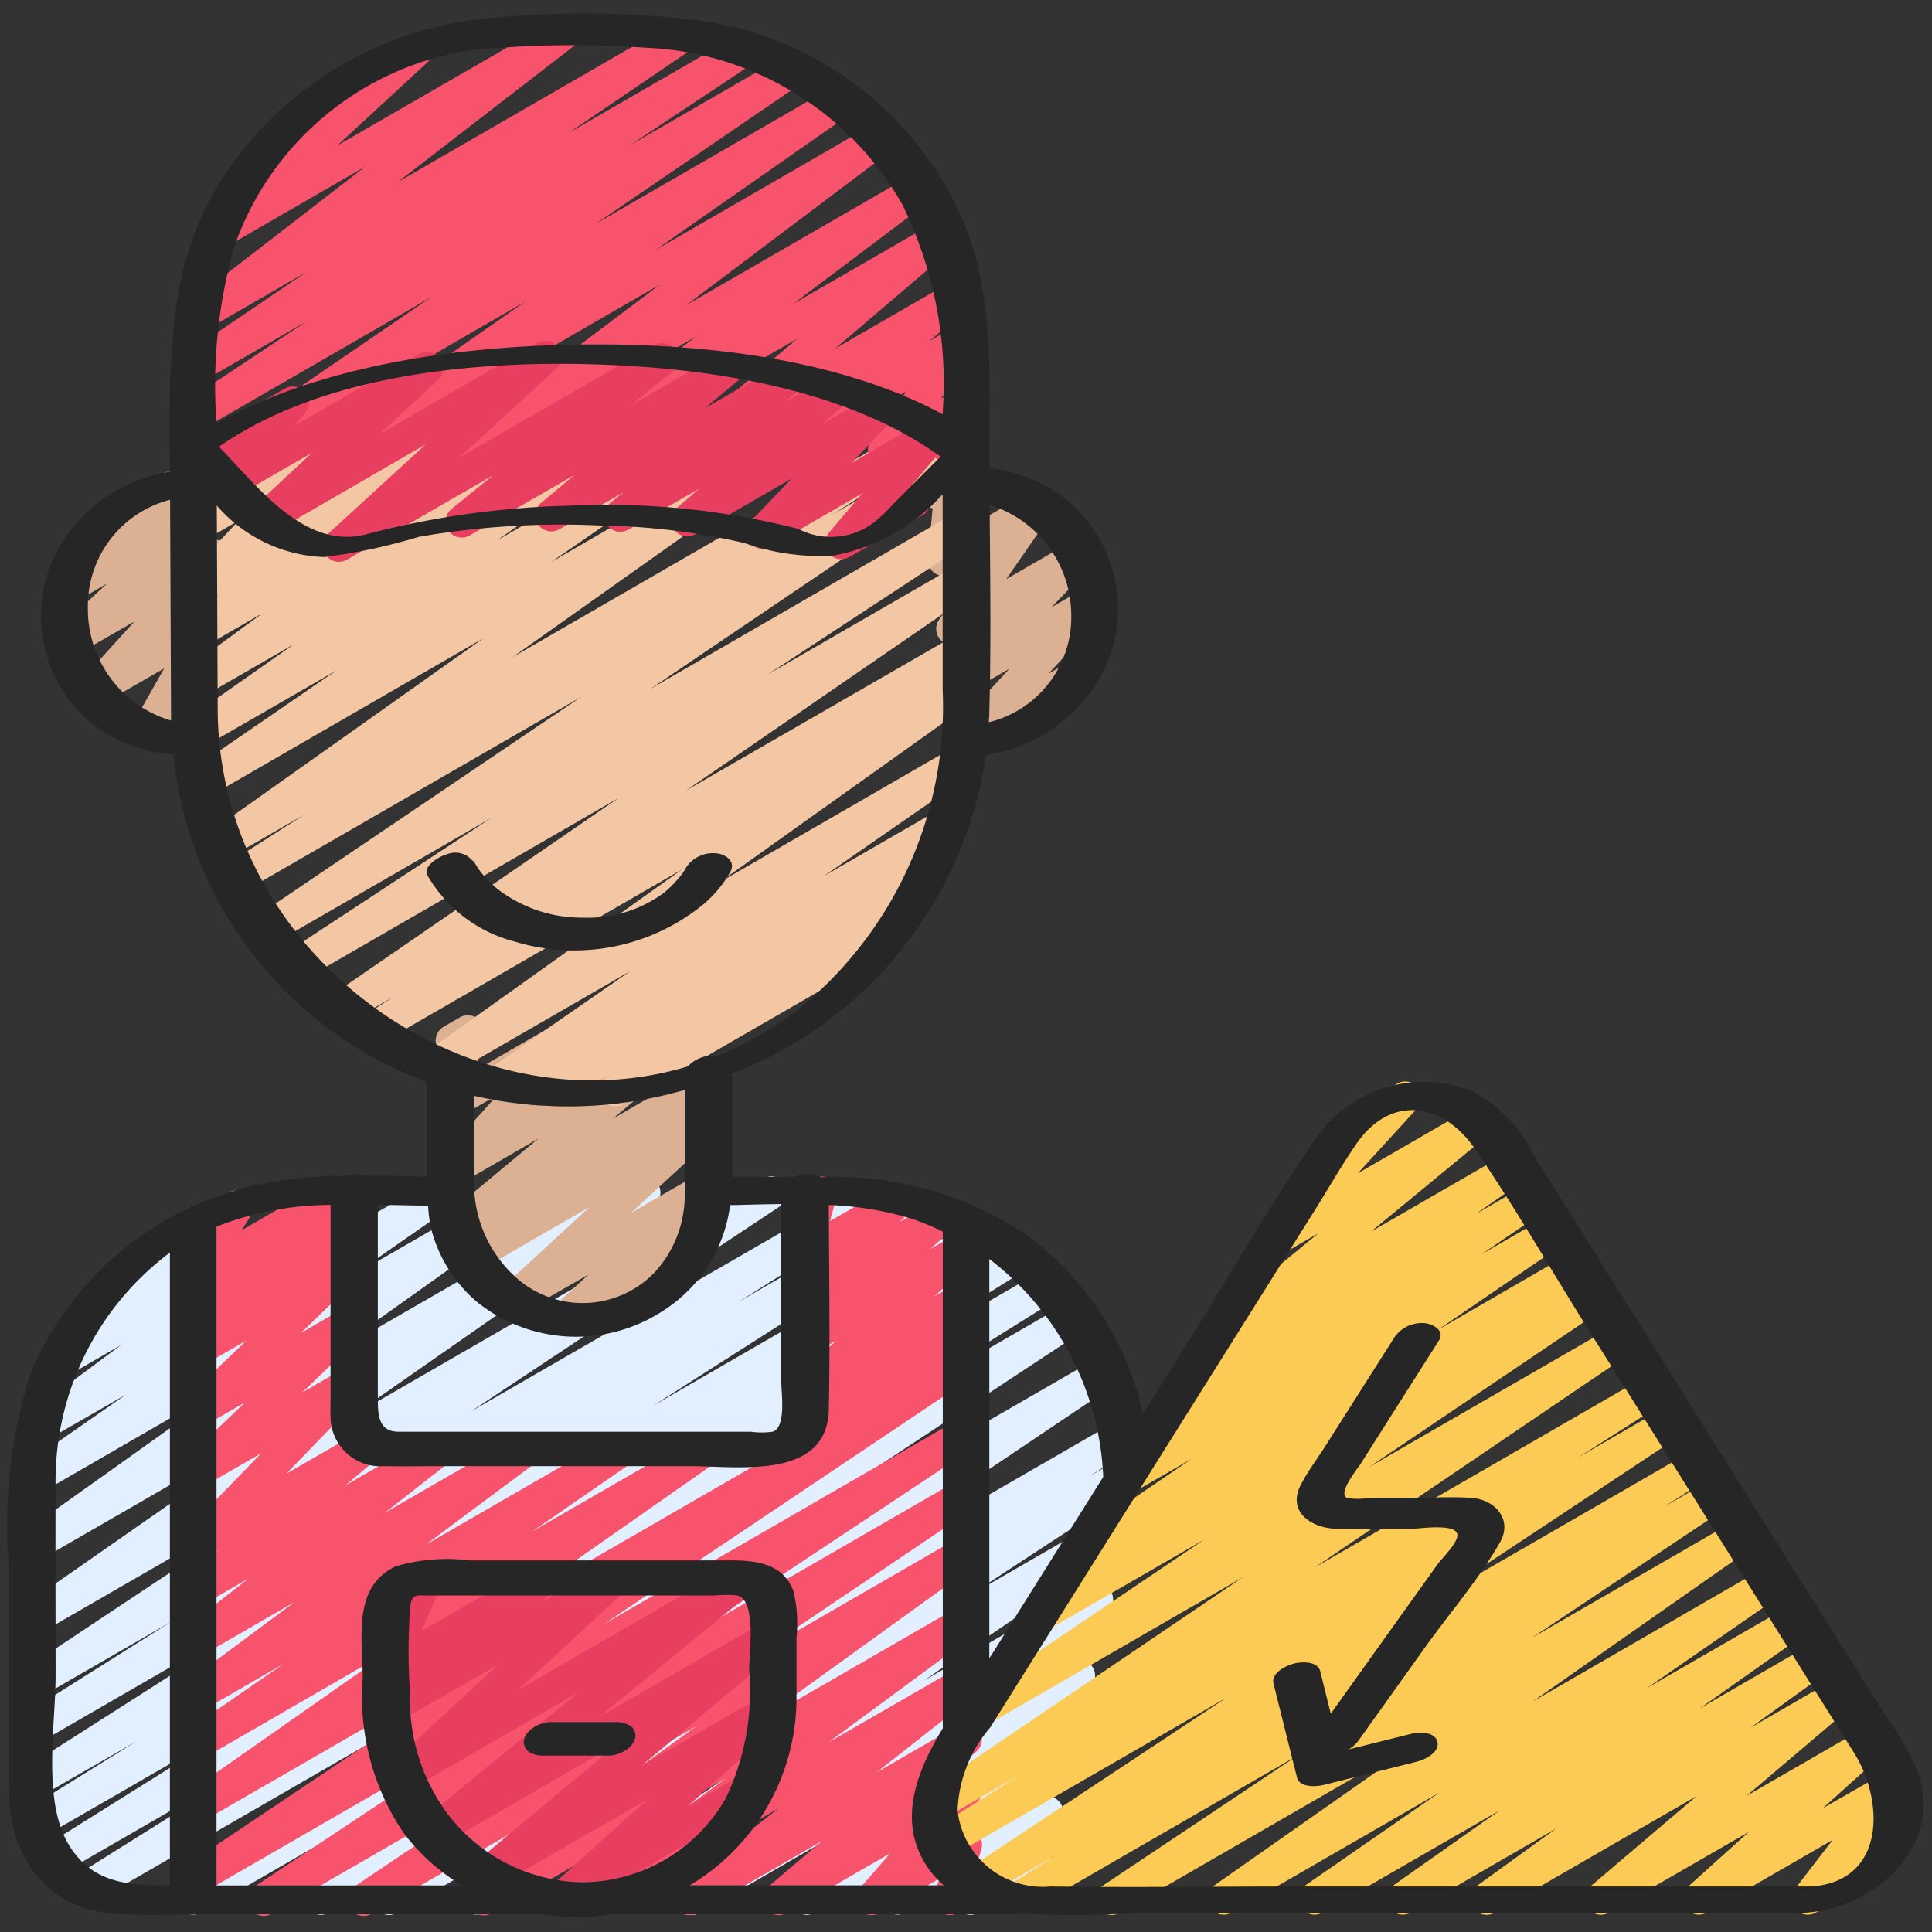 <?xml version="1.0" encoding="UTF-8"?>
<svg xmlns="http://www.w3.org/2000/svg" id="Icons" height="512" viewBox="0 0 60 60" width="512">
  <rect x="0" y="0" width="60" height="60" fill="#333333" stroke="none"/>
  <path d="m12.087 59.471a.5.5 0 0 1 -.267-.923l1.266-.8-2.866 1.652a.5.5 0 0 1 -.53-.847l12.121-8.143-15.578 8.99a.5.5 0 0 1 -.525-.849l13.282-8.751-16.053 9.264a.5.5 0 0 1 -.516-.856l6.344-3.974-6.85 3.954a.5.5 0 0 1 -.516-.856l6.44-4.032-6.439 3.717a.5.5 0 0 1 -.513-.858l3.351-2.083-2.955 1.7a.5.5 0 0 1 -.518-.854l8.851-5.648-8.336 4.816a.5.5 0 0 1 -.516-.856l4.536-2.861-4.02 2.32a.5.5 0 0 1 -.526-.849l9.623-6.389-9.1 5.251a.5.5 0 0 1 -.536-.843l9.4-6.551-8.861 5.113a.5.5 0 0 1 -.54-.84l6.824-4.856-6.275 3.623a.5.5 0 0 1 -.536-.843l3.161-2.2-2.436 1.401a.5.5 0 0 1 -.549-.834l2.833-2.107-1.655.955a.5.5 0 0 1 -.579-.809l2.266-1.981a.5.5 0 0 1 -.294-.234.5.5 0 0 1 .183-.683l3.435-1.983a.5.5 0 0 1 .579.809l-1.659 1.457 4.682-2.7a.5.5 0 0 1 .549.834l-2.835 2.106 5.1-2.942a.5.5 0 0 1 .536.842l-3.158 2.2 5.274-3.04a.5.5 0 0 1 .54.84l-6.826 4.853 9.868-5.693a.5.5 0 0 1 .536.842l-9.392 6.551 12.806-7.393a.5.5 0 0 1 .526.849l-9.628 6.391 12.314-7.109a.5.5 0 0 1 .516.856l-4.508 2.844 5.71-3.3a.5.5 0 0 1 .519.854l-8.867 5.661 9.98-5.762a.5.5 0 0 1 .514.857l-3.358 2.087 3.914-2.258a.5.5 0 0 1 .515.857l-6.437 4.033 6.872-3.965a.5.5 0 0 1 .516.857l-6.332 3.965 6.608-3.817a.5.5 0 0 1 .525.85l-13.285 8.759 13.683-7.9a.5.5 0 0 1 .529.848l-12.12 8.143 12.137-7a.5.5 0 0 1 .516.856l-1.261.8.9-.52a.5.5 0 0 1 .523.851l-5.194 3.4 4.265-2.462a.5.5 0 0 1 .533.845l-6.143 4.218 5.12-2.956a.5.5 0 0 1 .548.834l-5.529 4.094 4.422-2.553a.5.5 0 0 1 .566.82l-3.716 3.044 2.6-1.5a.5.5 0 0 1 .584.8l-1.517 1.361.494-.284a.5.5 0 0 1 .624.764l-.618.7a.506.506 0 0 1 .322.238.5.5 0 0 1 -.183.682l-2.027 1.168a.5.5 0 0 1 -.624-.764l.337-.38-1.984 1.144a.5.5 0 0 1 -.584-.8l1.516-1.361-3.751 2.161a.5.5 0 0 1 -.567-.819l3.715-3.043-6.691 3.862a.5.5 0 0 1 -.548-.834l5.523-4.092-8.532 4.926a.5.5 0 0 1 -.533-.844l6.147-4.227-8.786 5.071a.5.5 0 0 1 -.523-.85l5.2-3.4-7.368 4.25a.5.5 0 0 1 -.25.071z" fill="#e1efff"></path>
  <path d="m24.933 44.86a.5.5 0 0 1 -.315-.888l.405-.327a.5.5 0 0 1 -.329-.874l1.283-1.141-.707.408a.5.5 0 0 1 -.584-.8l.773-.7-.2.112a.5.5 0 0 1 -.607-.783l.423-.429a.5.5 0 0 1 -.557-.62l.27-1.046a.487.487 0 0 1 -.225-.2.5.5 0 0 1 .183-.682l.5-.288a.5.5 0 0 1 .734.557l-.2.76 1.892-1.092a.5.5 0 0 1 .606.783l-.328.334 1.133-.654a.5.5 0 0 1 .584.8l-.775.7.82-.473a.5.5 0 0 1 .582.807l-1.282 1.14.7-.406a.5.5 0 0 1 .564.822l-.338.272a.539.539 0 0 1 .457.25.5.5 0 0 1 -.182.683l-5.042 2.911a.494.494 0 0 1 -.238.064z" fill="#f8536c"></path>
  <path d="m8.192 59.5a.5.5 0 0 1 -.276-.917l8.433-5.6-10.069 5.817a.5.5 0 0 1 -.528-.848l11.509-7.712-10.981 6.335a.5.5 0 0 1 -.537-.842l6.472-4.533-5.935 3.43a.5.5 0 0 1 -.534-.844l3.067-2.117-2.533 1.462a.5.5 0 0 1 -.549-.834l3.415-2.542-2.866 1.654a.5.5 0 0 1 -.557-.826l1.994-1.561-1.437.83a.5.5 0 0 1 -.571-.816l1.054-.885-.483.279a.5.5 0 0 1 -.608-.782l2.44-2.515-1.832 1.057a.5.5 0 0 1 -.6-.794l1.928-1.842-1.333.769a.5.5 0 0 1 -.6-.793l1.978-1.9-1.382.8a.5.5 0 0 1 -.565-.821l.339-.276a.471.471 0 0 1 -.433-.212.5.5 0 0 1 .088-.67l.376-.316a.514.514 0 0 1 -.414-.15.5.5 0 0 1 -.065-.612l.387-.62a.5.5 0 0 1 -.213-.932l1.351-.78a.5.5 0 0 1 .674.7l-.29.465 2.806-1.619a.5.5 0 0 1 .572.816l-.19.159.017-.009a.5.5 0 0 1 .565.82l-.339.277a.5.5 0 0 1 .371.859l-1.967 1.891 1.38-.8a.5.5 0 0 1 .6.794l-1.933 1.848 1.333-.769a.5.5 0 0 1 .608.781l-2.44 2.516 2.32-1.34a.5.5 0 0 1 .571.815l-1.056.887 2.659-1.532a.5.5 0 0 1 .557.826l-1.989 1.554 4.129-2.38a.5.5 0 0 1 .549.834l-3.417 2.544 5.85-3.378a.5.5 0 0 1 .535.843l-3.07 2.119 5.132-2.962a.5.5 0 0 1 .537.841l-6.473 4.529 14-8.085a.5.5 0 0 1 .528.847l-11.504 7.711 10.982-6.343a.5.5 0 0 1 .527.849l-8.437 5.6 7.913-4.569a.5.5 0 0 1 .53.848l-6.652 4.483 6.124-3.537a.5.5 0 0 1 .542.838l-6.916 4.988 6.377-3.681a.5.5 0 0 1 .547.835l-4.553 3.356 4.009-2.31a.5.5 0 0 1 .559.826l-3.082 2.422 2.526-1.458a.5.5 0 0 1 .574.813l-1.656 1.413 1.084-.625a.5.5 0 0 1 .627.76l-.953 1.094.329-.189a.5.5 0 0 1 .73.574l-.242.814a.5.5 0 0 1 .014.873l-.5.289a.5.5 0 0 1 -.729-.574l.143-.484-1.841 1.061a.5.5 0 0 1 -.627-.76l.951-1.092-3.216 1.853a.5.5 0 0 1 -.575-.813l1.66-1.415-3.867 2.231a.5.5 0 0 1 -.558-.826l3.08-2.421-5.631 3.251a.5.5 0 0 1 -.547-.835l4.554-3.362-7.278 4.2a.5.5 0 0 1 -.542-.838l6.913-4.982-10.087 5.826a.5.5 0 0 1 -.53-.848l6.657-4.478-9.238 5.33a.494.494 0 0 1 -.25.07z" fill="#f8536c"></path>
  <path d="m17.513 59.392a.5.5 0 0 1 -.335-.871l2.922-2.636-4.7 2.715a.5.5 0 0 1 -.57-.817l4.37-3.646-5.443 3.142a.5.5 0 0 1 -.566-.819l4.77-3.9-5.237 3.023a.5.5 0 0 1 -.59-.8l3.337-3.089-3.171 1.83a.5.5 0 0 1 -.57-.816l.466-.391a.494.494 0 0 1 -.494-.1.5.5 0 0 1 -.127-.573l.635-1.473a.514.514 0 0 1 -.524-.242.5.5 0 0 1 .183-.684l1.128-.65a.5.5 0 0 1 .709.632l-.616 1.428 3.57-2.06a.5.5 0 0 1 .571.816l-.426.356 2.026-1.167a.5.5 0 0 1 .59.8l-3.338 3.089 6.717-3.879a.5.5 0 0 1 .566.82l-4.769 3.9 5.127-2.96a.5.5 0 0 1 .57.817l-4.369 3.647 3.786-2.186a.5.5 0 0 1 .585.8l-2.923 2.636 1.714-.989a.5.5 0 1 1 .5.865l-5.82 3.36a.49.49 0 0 1 -.254.072z" fill="#e83f60"></path>
  <path d="m17.58 41.4a.5.5 0 0 1 -.338-.868l1.038-.953-2.088 1.2a.5.5 0 0 1 -.588-.8l2.712-2.5-3.431 1.982a.5.5 0 0 1 -.547-.835l.146-.109-.025.015a.5.5 0 0 1 -.57-.817l2.838-2.362-2.447 1.418a.5.5 0 0 1 -.623-.765l1.784-1.994-1.161.67a.5.5 0 0 1 -.737-.543l.307-1.355a.492.492 0 0 1 -.253-.216.5.5 0 0 1 .183-.683l.5-.29a.507.507 0 0 1 .547.031.5.5 0 0 1 .191.513l-.25 1.1 2.877-1.661a.5.5 0 0 1 .623.766l-1.785 2 4.807-2.775a.5.5 0 0 1 .57.818l-2.835 2.358 2.692-1.554a.5.5 0 0 1 .547.835l-.379.28a.49.49 0 0 1 .485.2.5.5 0 0 1 -.063.664l-2.715 2.5 2.126-1.227a.5.5 0 0 1 .588.8l-1.036.95.076-.043a.5.5 0 0 1 .5.866l-4.019 2.32a.489.489 0 0 1 -.247.064z" fill="#dbb093"></path>
  <path d="m29.988 23.485a.5.5 0 0 1 -.368-.838l1.725-1.877-1.332.769a.5.5 0 0 1 -.609-.781l1.23-1.262-.81.467a.5.5 0 0 1 -.661-.717l1.367-1.977-.963.555a.5.5 0 0 1 -.748-.478l.144-1.557a.5.5 0 0 1 -.33-.239.5.5 0 0 1 .183-.684l.468-.269a.5.5 0 0 1 .748.479l-.129 1.4 2.054-1.185a.5.5 0 0 1 .661.717l-1.367 1.976 2.014-1.162a.5.5 0 0 1 .608.782l-1.229 1.261 1.029-.594a.5.5 0 0 1 .618.771l-1.726 1.878.549-.316a.5.5 0 1 1 .5.865l-3.376 1.949a.489.489 0 0 1 -.25.067z" fill="#dbb093"></path>
  <path d="m4.58 23.183a.5.5 0 0 1 -.435-.746l.955-1.681-1.95 1.125a.5.5 0 0 1 -.62-.769l1.646-1.812-1.755 1.009a.5.5 0 0 1 -.59-.8l1.49-1.384-.917.529a.5.5 0 0 1 -.6-.789l.952-.936a.5.5 0 0 1 -.216-.2.5.5 0 0 1 .183-.683l2.308-1.332a.5.5 0 0 1 .6.789l-.331.325 1.361-.785a.5.5 0 0 1 .59.8l-1.49 1.384.683-.395a.5.5 0 0 1 .62.769l-1.646 1.814.769-.443a.493.493 0 0 1 .6.077.5.5 0 0 1 .084.6l-.953 1.682a.5.5 0 0 1 .48.877l-1.569.906a.49.49 0 0 1 -.249.069z" fill="#dbb093"></path>
  <path d="m17.057 34.367a.5.5 0 0 1 -.279-.915l.069-.047-1.223.706a.5.5 0 0 1 -.535-.843l4.5-3.119-5.793 3.344a.5.5 0 0 1 -.54-.84l7.927-5.653-9.41 5.432a.5.5 0 0 1 -.52-.854l.976-.627-1.417.818a.5.5 0 0 1 -.534-.845l8.945-6.15-9.835 5.679a.5.5 0 0 1 -.525-.85l6.392-4.2-6.737 3.89a.5.5 0 0 1 -.531-.847l10.055-6.8-10.487 6.054a.5.5 0 0 1 -.52-.853l2.414-1.547-2.349 1.352a.5.5 0 0 1 -.54-.84l8.458-5.994-8.453 4.882a.5.5 0 0 1 -.533-.845l4.422-3.038-4.135 2.383a.5.5 0 0 1 -.538-.842l3.358-2.358-2.827 1.63a.5.5 0 0 1 -.546-.836l2.395-1.756-1.855 1.071a.5.5 0 0 1 -.552-.831l1.04-.786-.495.285a.5.5 0 0 1 -.613-.777l1.73-1.834-1.125.649a.5.5 0 0 1 -.739-.534l.31-1.494a.493.493 0 0 1 -.263-.221.5.5 0 0 1 .182-.682l.5-.289a.5.5 0 0 1 .74.534l-.263 1.263 3.119-1.8a.5.5 0 0 1 .613.775l-1.732 1.833 4.53-2.615a.5.5 0 0 1 .552.831l-1.041.787 2.808-1.621a.5.5 0 0 1 .546.836l-2.395 1.756 4.494-2.595a.5.5 0 0 1 .538.842l-3.355 2.362 5.557-3.208a.5.5 0 0 1 .533.845l-4.425 3.044 6.737-3.889a.5.5 0 0 1 .539.841l-8.458 5.993 11.846-6.839a.5.5 0 0 1 .519.854l-2.41 1.544 3.847-2.221a.5.5 0 0 1 .53.847l-10.05 6.8 9.523-5.5a.5.5 0 0 1 .524.85l-6.4 4.2 5.872-3.389a.5.5 0 0 1 .533.844l-8.945 6.151 8.413-4.85a.5.5 0 0 1 .52.854l-.979.63.459-.265a.5.5 0 0 1 .54.84l-7.926 5.65 7.218-4.167a.5.5 0 0 1 .535.844l-4.5 3.122 3.521-2.033a.5.5 0 0 1 .529.847l-.843.567a.51.51 0 0 1 .428.231.5.5 0 0 1 -.136.679l-1.2.839a.5.5 0 0 1 .179.928l-8.707 5.026a.5.5 0 0 1 -.671-.164.5.5 0 0 1 .135-.679l.178-.125-1.69.976a.494.494 0 0 1 -.253.067z" fill="#f3c7a4"></path>
  <path d="m7.3 14.5a.5.5 0 0 1 -.282-.913l6.372-4.357-7.11 4.105a.5.5 0 0 1 -.526-.849l3.781-2.512-3.255 1.879a.5.5 0 0 1 -.531-.847l3.772-2.561-3.1 1.791a.5.5 0 0 1 -.556-.828l5.475-4.231-4.255 2.454a.5.5 0 0 1 -.589-.8l2.912-2.687a.521.521 0 0 1 -.508-.244.5.5 0 0 1 .183-.682l3.595-2.075a.5.5 0 0 1 .589.8l-2.791 2.576 6.793-3.919a.5.5 0 0 1 .555.828l-5.474 4.229 8.538-4.928a.5.5 0 0 1 .531.846l-3.766 2.557 5.176-2.988a.5.5 0 0 1 .526.848l-3.786 2.516 4.782-2.76a.5.5 0 0 1 .532.846l-6.383 4.356 7.354-4.245a.5.5 0 0 1 .537.843l-6.031 4.214 6.721-3.88a.5.5 0 0 1 .551.832l-6.314 4.758 6.935-4a.5.5 0 0 1 .547.828l-4.16 3.133 4.334-2.5a.5.5 0 0 1 .574.812l-3.606 3.078 3.57-2.06a.5.5 0 0 1 .569.817l-1.223 1.015.811-.468a.5.5 0 0 1 .656.725l-1.1 1.527.509-.294a.5.5 0 0 1 .725.591l-.2.586a.493.493 0 0 1 .166.173.5.5 0 0 1 -.183.682l-.5.288a.5.5 0 0 1 -.725-.59l.069-.205-1.382.8a.5.5 0 0 1 -.656-.724l1.1-1.528-3.902 2.252a.5.5 0 0 1 -.569-.817l1.223-1.015-3.179 1.835a.5.5 0 0 1 -.575-.812l3.607-3.079-6.753 3.896a.5.5 0 0 1 -.551-.832l4.166-3.134-6.876 3.97a.5.5 0 0 1 -.551-.832l6.312-4.756-9.689 5.593a.5.5 0 0 1 -.536-.843l6.035-4.216-8.765 5.063a.494.494 0 0 1 -.245.069z" fill="#f8536c"></path>
  <path d="m34.534 59.471a.5.5 0 0 1 -.277-.916l6.056-4.045-8.392 4.845a.5.5 0 0 1 -.521-.855l1.38-.877-2.191 1.267a.5.5 0 0 1 -.527-.85l8.038-5.323-8.557 4.939a.5.5 0 0 1 -.519-.854l2.592-1.651-2.3 1.328a.5.5 0 0 1 -.53-.847l9.814-6.651-7.916 4.57a.5.5 0 0 1 -.53-.847l7.246-4.892-4.886 2.821a.5.5 0 0 1 -.522-.853l1.423-.922a.5.5 0 0 1 -.277-.913l3.862-2.635-1.8 1.036a.5.5 0 0 1 -.532-.846l1.882-1.287-.017.009a.5.5 0 0 1 -.533-.842l1.7-1.191a.5.5 0 0 1 -.414-.876l3.657-3.013-1.079.623a.5.5 0 0 1 -.619-.77l2.316-2.533a.5.5 0 0 1 -.041-.887l1.871-1.08a.5.5 0 0 1 .619.77l-1.843 2.016 3.506-2.024a.5.5 0 0 1 .567.818l-3.663 3.017 4.169-2.406a.5.5 0 0 1 .537.842l-1.447 1.014 1.523-.879a.5.5 0 0 1 .533.846l-1.882 1.285 1.973-1.139a.5.5 0 0 1 .533.846l-3.862 2.641 4.046-2.342a.5.5 0 0 1 .522.853l-.292.189.313-.181a.5.5 0 0 1 .529.847l-7.25 4.894 7.578-4.373a.5.5 0 0 1 .53.846l-9.8 6.646 10.26-5.923a.5.5 0 0 1 .518.854l-2.608 1.659 2.688-1.552a.5.5 0 0 1 .527.849l-8.039 5.326 8.359-4.827a.5.5 0 0 1 .519.855l-1.372.872 1.422-.82a.5.5 0 0 1 .527.848l-6.056 4.044 6.313-3.644a.5.5 0 0 1 .537.842l-6.825 4.781 7.2-4.158a.5.5 0 0 1 .534.843l-4.178 2.891 4.4-2.537a.5.5 0 0 1 .538.841l-3.314 2.34 3.5-2.022a.5.5 0 0 1 .543.838l-2.46 1.778 2.612-1.508a.5.5 0 0 1 .574.814l-3.311 2.812 3.68-2.124a.5.5 0 0 1 .585.8l-1.894 1.706 1.991-1.141a.5.5 0 0 1 .646.737l-1.167 1.517.242-.14a.5.5 0 1 1 .5.865l-2.427 1.4a.5.5 0 0 1 -.647-.737l1.168-1.517-3.915 2.259a.5.5 0 0 1 -.585-.8l1.894-1.706-4.349 2.506a.5.5 0 0 1 -.573-.813l3.307-2.81-6.277 3.623a.5.5 0 0 1 -.543-.838l2.461-1.779-4.535 2.617a.5.5 0 0 1 -.538-.84l3.318-2.34-5.515 3.18a.5.5 0 0 1 -.534-.843l4.169-2.885-6.459 3.728a.5.5 0 0 1 -.537-.841l6.823-4.784-9.743 5.625a.5.5 0 0 1 -.25.071z" fill="#fccb55"></path>
  <path d="m10.525 17.447a.5.5 0 0 1 -.338-.869l3.036-2.778-4.757 2.749a.5.5 0 0 1 -.591-.8l1.811-1.684-2.4 1.385a.5.5 0 0 1 -.637-.749l.329-.4-.548.316a.5.5 0 1 1 -.5-.865l2.917-1.685a.5.5 0 0 1 .636.749l-.329.4 3.853-2.216a.5.5 0 0 1 .591.8l-1.809 1.682 4.9-2.831a.5.5 0 0 1 .588.8l-3.036 2.777 6.077-3.508a.5.5 0 0 1 .565.821l-1.293 1.047 2.779-1.6a.5.5 0 0 1 .57.816l-1.043.871 2.29-1.322a.5.5 0 0 1 .567.819l-.413.338 1.315-.759a.5.5 0 0 1 .579.81l-.694.605 1.568-.9a.5.5 0 0 1 .612.778l-1.272 1.329 2.325-1.341a.5.5 0 0 1 .631.755l-1.093 1.288a.505.505 0 0 1 .523.242.5.5 0 0 1 -.183.682l-2.278 1.301a.5.5 0 0 1 -.631-.756l1.036-1.221-2.853 1.648a.5.5 0 0 1 -.612-.779l1.272-1.33-2.992 1.728a.5.5 0 0 1 -.579-.81l.694-.6-2.2 1.269a.5.5 0 0 1 -.567-.819l.414-.339-1.983 1.145a.5.5 0 0 1 -.57-.817l1.043-.871-3.262 1.882a.5.5 0 0 1 -.564-.821l1.294-1.048-4.538 2.619a.489.489 0 0 1 -.25.067z" fill="#e83f60"></path>
  <g fill="#262626">
    <path d="m58.434 53.086q-2.794-4.45-5.587-8.9l-5.212-8.3a4.425 4.425 0 0 0 -1.951-2.017 4.082 4.082 0 0 0 -4.826 1.494c-1.386 2-2.6 4.144-3.893 6.2l-1.471 2.337a9.358 9.358 0 0 0 -3.809-5.68 10.691 10.691 0 0 0 -6.165-1.659.974.974 0 0 0 -.834-.009h-1.953v-3.207a12.517 12.517 0 0 0 7.886-9.9 4.891 4.891 0 0 0 3.766-2.845 4.391 4.391 0 0 0 -1.185-5.011 4.543 4.543 0 0 0 -2.473-1.046c0-.2 0-.4 0-.6 0-.006 0-.011 0-.016 0-2.583.146-5.128-1.022-7.522a10.54 10.54 0 0 0 -7.705-5.732 29.237 29.237 0 0 0 -6.592-.126 11.087 11.087 0 0 0 -8.451 4.906c-1.751 2.66-1.687 5.574-1.687 8.617 0 .027.015.043.019.067a.1.1 0 0 0 -.008.038v.019.454a4.833 4.833 0 0 0 -3.621 2.686 4.329 4.329 0 0 0 1.182 5.127 4.662 4.662 0 0 0 2.541.969 12.108 12.108 0 0 0 7.884 10.17v2.943c-.627-.013-1.26-.029-1.894-.031a1.024 1.024 0 0 0 -.557 0 14.243 14.243 0 0 0 -2.78.274 9.9 9.9 0 0 0 -7.1 5.9 15.655 15.655 0 0 0 -.662 5.985v6.86c0 2.162 1.18 3.824 3.482 3.917 1 .04 2.016 0 3.019 0h10.071a7.1 7.1 0 0 0 1.093.094 6.982 6.982 0 0 0 1.009-.094h12.67a.907.907 0 0 0 .1-.016 35.061 35.061 0 0 0 3.582-.019h20.532a.775.775 0 0 0 .091-.014c.034 0 .055.007.092.005 2.171-.118 4.37-2.021 3.554-4.368a10.492 10.492 0 0 0 -1.135-1.95zm-24.172-7.219-3.43 5.466c-.034.054-.072.11-.108.165v-12.398a9 9 0 0 1 3.538 6.767zm-.994-26.8a3.353 3.353 0 0 1 -2.56 3.362c0-.06.01-.118.012-.178.063-2.186.03-4.379.014-6.568a3.584 3.584 0 0 1 2.534 3.379zm-26.008-11.359a9.248 9.248 0 0 1 7.331-6.145 32.574 32.574 0 0 1 5.482-.08 9.6 9.6 0 0 1 7.947 4.865 12.579 12.579 0 0 1 1.252 6.515c-3.373-1.813-7.785-2.222-11.4-2.161-3.568.06-7.864.611-11.147 2.45a15.955 15.955 0 0 1 .535-5.444zm21.951 6.473-1.367 1.368c-.171.17-.338.37-.525.524a2.2 2.2 0 0 1 -2.529.351 24.19 24.19 0 0 0 -7.148-.718 27.4 27.4 0 0 0 -6.288.891c-1.895.481-3.354-1.492-4.554-2.723 3.206-2.231 7.875-2.667 11.6-2.56 3.534.101 7.837.721 10.811 2.867zm-26.482 4.7a3.4 3.4 0 0 1 2.553-3.361l.03 6.84v.018a3.607 3.607 0 0 1 -2.583-3.495zm4.032 3.158q-.013-3.169-.028-6.339a4.621 4.621 0 0 0 3.336 1.6 17.828 17.828 0 0 0 2.937-.628 25.823 25.823 0 0 1 5.622-.353 21.215 21.215 0 0 1 4.485.544 7.07 7.07 0 0 0 2.751.393 6 6 0 0 0 3.411-1.906v6.056a12.085 12.085 0 0 1 -4.6 10.032 10.684 10.684 0 0 1 -2.4 1.358 1.036 1.036 0 0 0 -.913.322c-6.849 2.062-14.562-3.476-14.601-11.077zm14.506 11.809v2.346c0 .362.014.727-.006 1.088a3.549 3.549 0 0 1 -.928 2.23 3.1 3.1 0 0 1 -4.169.28 3.922 3.922 0 0 1 -1.431-3.341v-2.416a13.1 13.1 0 0 0 6.534-.187zm-7.9 4.219a4.413 4.413 0 0 0 1.47 2.385 4.927 4.927 0 0 0 5.686.3 4.587 4.587 0 0 0 2.151-3.325c.524-.012 1.055-.028 1.588-.034v5.484c0 .382.165 1.442-.266 1.587a2.508 2.508 0 0 1 -.676 0h-10.939c-.624 0-.647-.513-.647-1.042v-6.008c.526.01 1.047.023 1.561.029a4.253 4.253 0 0 0 .076.624zm-11.248 19.195c-.807-1.371-.392-3.716-.392-5.225 0-1.959-.009-3.919 0-5.878a8.854 8.854 0 0 1 3.549-7.259v19.65c-1.23.006-2.415-.028-3.157-1.288zm19.3 1.289a6.772 6.772 0 0 0 3.317-5.8c0-.626 0-1.252 0-1.878a4.412 4.412 0 0 0 -.092-1.452c-.388-1.061-1.559-.961-2.473-.961h-7.571a5.69 5.69 0 0 0 -2.313.184c-1.357.638-1.023 2.259-1.023 3.489a7.532 7.532 0 0 0 1.268 4.787 6.384 6.384 0 0 0 1.818 1.634h-7.626v-20.46a9.759 9.759 0 0 1 3.542-.674v5.95c0 .25-.014.505.005.754a1.546 1.546 0 0 0 1.666 1.408c.564.014 1.13 0 1.7 0h7.794c1.478 0 4.263.443 4.308-1.758.043-2.116.008-4.235 0-6.352a10.186 10.186 0 0 1 2.552.419 8.164 8.164 0 0 1 .988.407v15.425c-.809 1.341-1.368 2.8-.58 4.148a2.856 2.856 0 0 0 .613.73zm-3.357-.094a5.363 5.363 0 0 1 -4.109-2.057 5.926 5.926 0 0 1 -1.218-3.79 19.393 19.393 0 0 1 .006-2.738c.054-.363.182-.324.457-.324h9.022a3.281 3.281 0 0 1 .672 0c.613.14.373 1.784.373 2.3a7.705 7.705 0 0 1 -.726 4 5.171 5.171 0 0 1 -4.478 2.609zm38.2.129h-16.018c-2.536 0-5.076.035-7.612 0a2.664 2.664 0 0 1 -2.893-2.354 4.183 4.183 0 0 1 1.008-2.578l4.914-7.829.009-.016 5.157-8.216c.434-.692.842-1.412 1.307-2.083 1.052-1.518 2.675-1.283 3.673.17 1.243 1.809 2.344 3.734 3.51 5.592l6.294 10.028 1.973 3.143c.932 1.486.984 3.979-1.325 4.143z"></path>
    <path d="m22.688 27.065c.159-.314-.143-.532-.429-.562a1 1 0 0 0 -.947.432.707.707 0 0 1 -.043.076l-.056.088-.009.017-.007.007a3.726 3.726 0 0 1 -.544.576 3.955 3.955 0 0 1 -2.525.8 4.293 4.293 0 0 1 -2.69-.9 3.362 3.362 0 0 1 -.569-.6c-.049-.066-.277-.458-.145-.2a.694.694 0 0 0 -.848-.268c-.2.055-.758.346-.6.656a4.392 4.392 0 0 0 2.692 2.05 6.343 6.343 0 0 0 5.85-1.131 3.7 3.7 0 0 0 .87-1.041z"></path>
    <path d="m19.067 53.481h-2a1.036 1.036 0 0 0 -.545.2.6.6 0 0 0 -.255.379.375.375 0 0 0 .173.354.885.885 0 0 0 .493.107h2a1.036 1.036 0 0 0 .545-.2.6.6 0 0 0 .255-.379.375.375 0 0 0 -.173-.354.885.885 0 0 0 -.493-.107z"></path>
    <path d="m45.7 46.518c-.639-.043-1.3 0-1.937 0h-1.251a2.051 2.051 0 0 1 -.686 0c-.279-.146.3-.862.424-1.049l2.436-3.837c.193-.3-.169-.509-.423-.538a1.034 1.034 0 0 0 -.949.425l-2.16 3.4c-.248.391-.542.777-.755 1.189-.442.855.347 1.353 1.107 1.37.777.016 1.556 0 2.334 0 .255 0 1.5-.2 1.417.241-.053.273-.472.665-.629.884q-.707.989-1.414 1.978l-1.885 2.639q-.166-.66-.329-1.32c-.081-.322-.6-.3-.839-.231s-.693.287-.61.62q.363 1.455.728 2.91c.082.329.606.29.838.232l2.911-.728c.247-.062.7-.3.61-.62s-.6-.291-.839-.231l-1.914.478a1.029 1.029 0 0 0 .3-.268l2.043-2.862c.772-1.08 1.694-2.144 2.355-3.3.403-.7-.146-1.332-.883-1.382z"></path>
  </g>
</svg>
